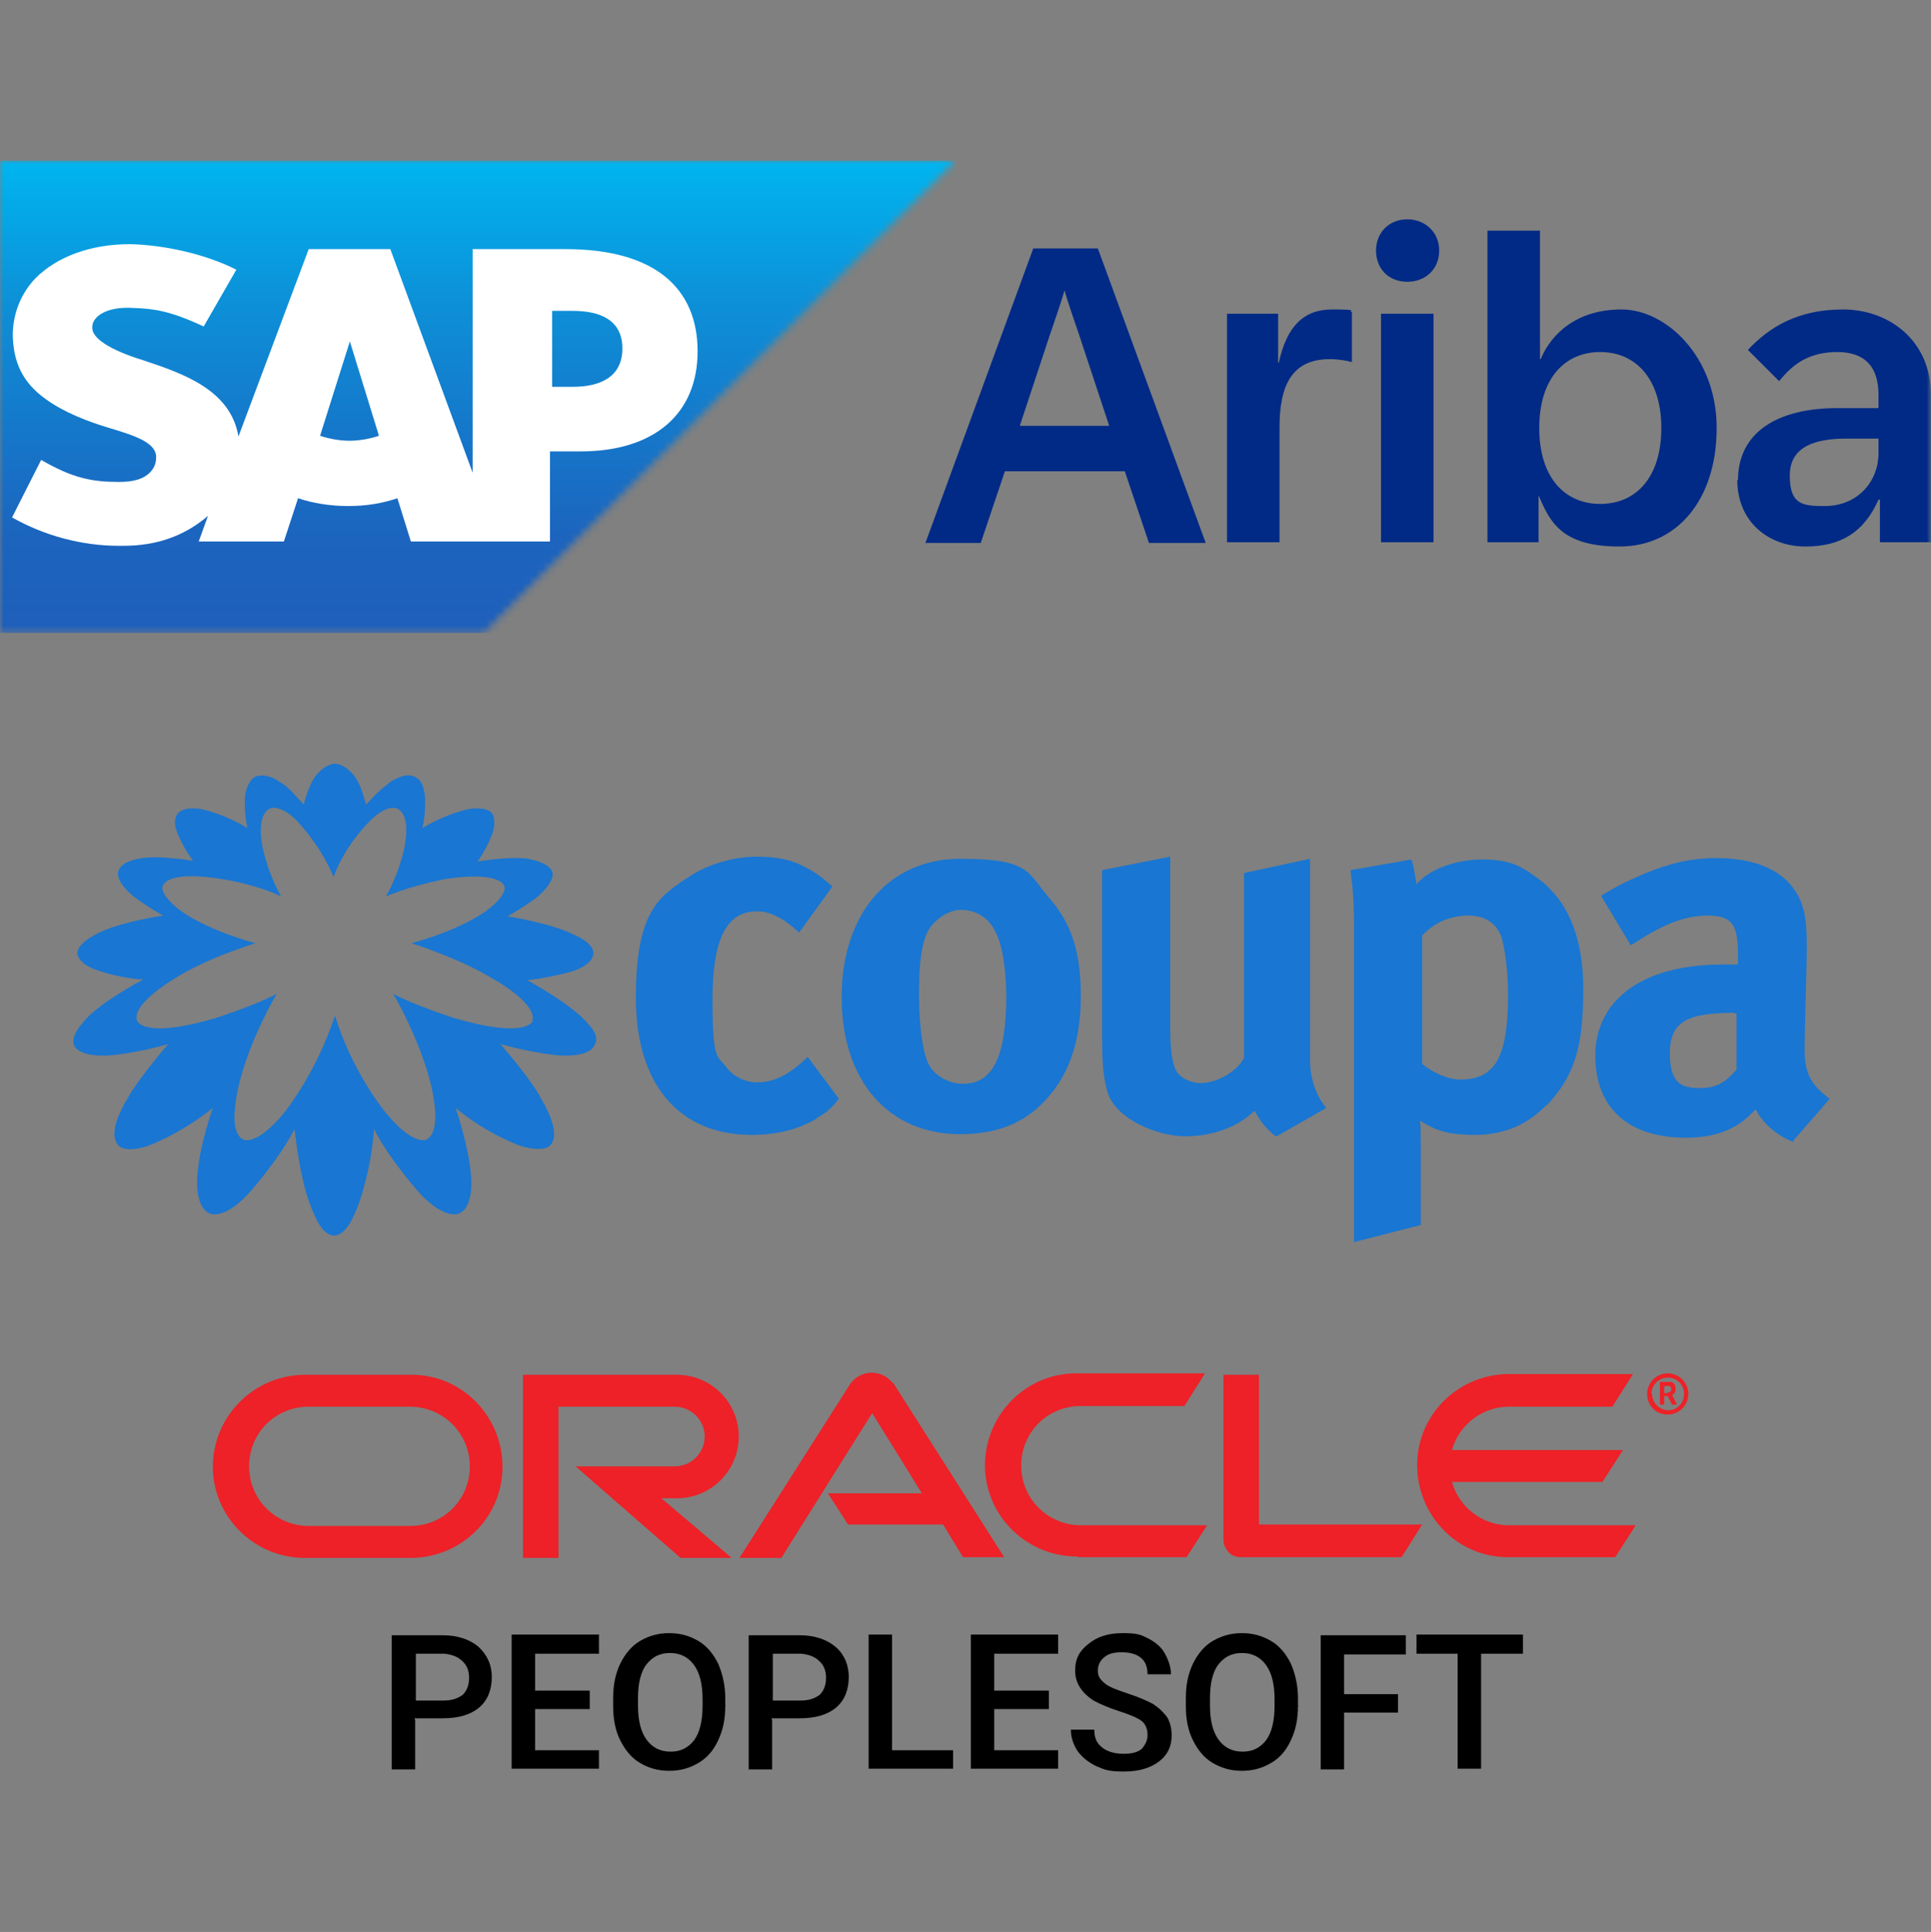 <?xml version="1.0" encoding="UTF-8"?> <svg xmlns="http://www.w3.org/2000/svg" xmlns:xlink="http://www.w3.org/1999/xlink" id="Layer_1" version="1.1" viewBox="0 0 272.1 272.2"><rect x="0" y="0" width="272.1" height="272.2" fill="#808080" stroke="none"/><defs><style> .st0 { fill: none; } .st1 { mask: url(#mask); } .st2 { fill-rule: evenodd; } .st2, .st3 { fill: #fff; } .st4 { fill: url(#linear-gradient); } .st5 { mask: url(#mask-1); } .st6 { fill: #1976d2; } .st7 { fill: #002a86; } .st8 { fill: #ed2127; } .st9 { clip-path: url(#clippath); } </style><clipPath id="clippath"><rect class="st0" y="22.6" width="272.1" height="66.6"></rect></clipPath><mask id="mask" x="0" y="22.6" width="134.7" height="66.6" maskUnits="userSpaceOnUse"><g id="mask0_300_5"><path class="st3" d="M0,22.6v66.6h68.1L134.7,22.6H0Z"></path></g></mask><linearGradient id="linear-gradient" x1="67.3" y1="767.4" x2="67.3" y2="700.8" gradientTransform="translate(0 790) scale(1 -1)" gradientUnits="userSpaceOnUse"><stop offset="0" stop-color="#00b8f1"></stop><stop offset="0" stop-color="#00b5ef"></stop><stop offset=".3" stop-color="#0d90d8"></stop><stop offset=".6" stop-color="#1675c8"></stop><stop offset=".8" stop-color="#1c64be"></stop><stop offset="1" stop-color="#1e5fbb"></stop></linearGradient><mask id="mask-1" x="0" y="22.6" width="272.1" height="66.6" maskUnits="userSpaceOnUse"><g id="mask1_300_5"><path class="st3" d="M272.1,22.6H0v66.6h272.1V22.6Z"></path></g></mask></defs><g><path class="st8" d="M234.9,196.2c.2,0,.4,0,.5-.2.1,0,.1-.2.1-.3,0-.2-.1-.3-.2-.4-.2,0-.4-.1-.6,0h-.2v1h.4ZM234.7,194.7c.3,0,.6,0,.8,0,.4.1.6.5.6.9s0,.2,0,.3c0,.2-.2.5-.4.6,0,0,0,0-.1,0l.7,1.4h-.7l-.6-1.2h-.5v1.2h-.6v-3.2h.8ZM235,199.3c1.6,0,2.9-1.3,2.9-2.9h0c0-1.6-1.3-2.9-2.9-2.9-1.6,0-2.9,1.3-2.9,2.9,0,1.6,1.2,2.9,2.9,2.9h0M232.7,196.4c0-1.2,1-2.3,2.3-2.3s2.3,1,2.3,2.3-1,2.3-2.2,2.3-2.3-1-2.3-2.3h0M212.6,214.9c-3.7,0-7-2.5-8-6.1h21.2l2.9-4.5h-24.1c1-3.6,4.3-6.1,8-6.1h14.6l2.9-4.6h-17.8c-7.1.2-12.8,6-12.6,13.2.2,6.9,5.7,12.5,12.6,12.6h15.3l2.9-4.5h-18ZM151.9,219.4h15.3l2.9-4.5h-17.8c-4.6,0-8.4-3.7-8.4-8.4s3.7-8.4,8.4-8.4h14.6l2.9-4.6h-17.8c-7.1-.2-13,5.5-13.2,12.6-.2,7.1,5.5,13,12.6,13.2.1,0,.3,0,.5,0M57.8,215h-14.3c-4.6,0-8.4-3.7-8.4-8.4s3.7-8.4,8.4-8.4h14.3c4.6,0,8.4,3.7,8.4,8.4s-3.7,8.4-8.4,8.4h0M43.2,219.5h15c7.1-.2,12.8-6,12.6-13.2-.2-6.9-5.7-12.5-12.6-12.6h-15c-7.1-.1-13,5.5-13.2,12.6-.2,7.1,5.5,13,12.6,13.2h.5M95.4,211.1c4.8,0,8.7-3.9,8.7-8.7s-3.9-8.7-8.7-8.7h-21.7v25.8h5v-21.3h16.4c2.3,0,4.2,1.9,4.2,4.2s-1.9,4.2-4.2,4.2h-14l14.8,12.9h7.2l-9.9-8.4h2.3ZM177.4,214.9v-21.2h-5v23.3c0,.6.3,1.2.7,1.7.5.5,1.1.7,1.8.7h22.6l2.9-4.6c0,0-23.1,0-23.1,0ZM116.7,210.4h13.2l-7-11.3-12.8,20.4h-5.9l15.6-24.5c1.2-1.7,3.5-2.1,5.2-.9.3.2.6.6.9.8l15.6,24.5h-5.8l-2.8-4.6h-13.4l-2.9-4.5Z"></path><g><path d="M58.5,242.3v7h-3.3v-18.9h7.2c2.1,0,3.8.6,5,1.6,1.2,1.1,1.9,2.5,1.9,4.3s-.6,3.3-1.8,4.3c-1.2,1-2.9,1.5-5.1,1.5h-4ZM58.5,239.6h4c1.2,0,2-.3,2.7-.8.6-.6.9-1.4.9-2.4s-.3-1.8-1-2.4c-.6-.6-1.5-.9-2.5-1h-4v6.6Z"></path><path d="M83.1,240.8h-7.7v5.8h9v2.6h-12.3v-18.9h12.3v2.7h-9v5.2h7.7v2.6Z"></path><path d="M102.2,240.3c0,1.9-.3,3.4-1,4.9s-1.6,2.5-2.8,3.2c-1.2.7-2.5,1.1-4.1,1.1s-2.9-.4-4.1-1.1-2.1-1.8-2.8-3.2c-.7-1.4-1-3-1-4.8v-1.1c0-1.9.3-3.4,1-4.9.7-1.4,1.6-2.5,2.8-3.2,1.2-.7,2.5-1.1,4.1-1.1s2.9.4,4.1,1.1,2.1,1.8,2.8,3.2c.6,1.4,1,3,1,4.9v1.1h.1ZM99,239.4c0-2.1-.4-3.7-1.2-4.8s-1.9-1.7-3.4-1.7-2.5.6-3.3,1.6-1.2,2.7-1.2,4.7v1.1c0,2.1.4,3.7,1.2,4.8s1.9,1.7,3.4,1.7,2.5-.6,3.3-1.6c.8-1.1,1.2-2.7,1.2-4.9v-1h0Z"></path><path d="M108.8,242.3v7h-3.3v-18.9h7.2c2.1,0,3.8.6,5,1.6s1.9,2.5,1.9,4.3-.6,3.3-1.8,4.3c-1.2,1-2.9,1.5-5.1,1.5h-4ZM108.8,239.6h4c1.2,0,2-.3,2.7-.8.6-.6.9-1.4.9-2.4s-.3-1.8-1-2.4c-.6-.6-1.5-.9-2.5-1h-4v6.6Z"></path><path d="M125.7,246.6h8.6v2.6h-11.9v-18.9h3.3v16.3Z"></path><path d="M147.8,240.8h-7.7v5.8h9v2.6h-12.3v-18.9h12.3v2.7h-9v5.2h7.7v2.6Z"></path><path d="M161.7,244.4c0-.8-.3-1.5-.8-1.9s-1.6-.9-3.2-1.4c-1.5-.5-2.7-1-3.6-1.5-1.7-1.1-2.6-2.5-2.6-4.2s.6-2.8,1.9-3.8c1.2-1,2.8-1.5,4.8-1.5s2.5.2,3.5.7,1.9,1.2,2.4,2.1.9,1.9.9,3h-3.3c0-1-.3-1.8-.9-2.3s-1.5-.8-2.7-.8-1.9.2-2.5.7c-.6.5-.9,1.1-.9,1.9s.3,1.2,1,1.8c.6.5,1.7.9,3.2,1.4s2.7,1,3.6,1.5c.9.6,1.5,1.2,2,1.9.4.7.6,1.6.6,2.5,0,1.6-.6,2.8-1.8,3.7-1.2.9-2.8,1.4-4.9,1.4s-2.6-.2-3.8-.7c-1.1-.5-2-1.2-2.7-2.1-.6-.9-1-1.9-1-3.1h3.3c0,1.1.3,1.9,1.1,2.5.7.6,1.8.9,3,.9s2-.2,2.6-.7c.5-.6.8-1.2.8-1.9Z"></path><path d="M182.9,240.3c0,1.9-.3,3.4-1,4.9s-1.6,2.5-2.8,3.2c-1.2.7-2.5,1.1-4.1,1.1s-2.9-.4-4.1-1.1c-1.2-.7-2.1-1.8-2.8-3.2-.7-1.4-1-3-1-4.8v-1.1c0-1.9.3-3.4,1-4.9.7-1.4,1.6-2.5,2.8-3.2,1.2-.7,2.5-1.1,4.1-1.1s2.9.4,4.1,1.1,2.1,1.8,2.8,3.2c.6,1.4,1,3,1,4.9v1.1h.1ZM179.6,239.4c0-2.1-.4-3.7-1.2-4.8s-1.9-1.7-3.4-1.7-2.5.6-3.3,1.6-1.2,2.7-1.2,4.7v1.1c0,2.1.4,3.7,1.2,4.8.8,1.1,1.9,1.7,3.4,1.7s2.5-.6,3.3-1.6c.8-1.1,1.2-2.7,1.2-4.9v-1h0Z"></path><path d="M197,241.3h-7.6v8h-3.3v-18.9h12v2.7h-8.7v5.6h7.6v2.7h0Z"></path><path d="M214.6,233h-5.9v16.2h-3.3v-16.2h-5.8v-2.7h15v2.7h0Z"></path></g></g><g><g><path class="st6" d="M115.1,157.6c-2.6,1.5-5.5,2.3-9.2,2.3-10.2,0-16.3-7.1-16.3-19.3s3.2-14.3,7.7-17.2c2.4-1.6,6.1-2.7,9.3-2.7s5.1.5,7.1,1.6c1.3.7,2,1.2,3.6,2.6l-4.7,6.5c-2-1.9-4-3-5.9-3-4.3,0-6.3,3.8-6.3,12.5s.7,7.8,1.9,9.4c.9,1.3,2.7,2.2,4.3,2.2,2.3,0,4.3-.9,6.7-3.1l.5-.5,4.4,5.9c-1.2,1.6-1.9,2-3.2,2.8h0Z"></path><path class="st6" d="M147.6,154.7c-2.8,3.2-6.6,5.1-12.3,5.1-10.1,0-16.7-7.5-16.7-19.3s6.7-19.5,16.7-19.5,9.4,1.9,12.7,5.7c3,3.5,4.3,7.5,4.3,13.6s-1.5,10.8-4.7,14.4h0ZM139.6,130.2c-.9-1.2-2.4-2-4.2-2s-4.2,1.5-5,3.8c-.7,2-.9,4.6-.9,8.2s.4,7.5,1.2,9.4c.8,2,3.1,3.1,5,3.1,4.2,0,6.1-3.8,6.1-12.5-.1-5-.8-8.2-2.2-10h0Z"></path><path class="st6" d="M179.8,160.1c-1.2-.8-2.3-2.2-3-3.6-2.4,2.3-5.9,3.6-9.8,3.6s-9.7-2.4-10.9-6.1c-.5-1.6-.8-3.6-.8-7.4v-24l9.6-1.9v24c0,3.4.3,5.1.8,6.1s2,1.8,3.5,1.8c2.4,0,5.3-1.8,6.1-3.6v-26l9.3-2v28.4c0,2.4.8,5,2.3,6.7l-7,4h0Z"></path><path class="st6" d="M217.9,155.7c-2.6,2.7-5.9,4.2-10,4.2s-5.7-.7-7.8-2c.1.8.1,2,.1,3.1v11.6l-9.4,2.4v-43c0-4.9-.1-6.3-.5-9.4l8.6-1.5c.4,1.3.5,2.3.7,3.5,1.6-2,5.4-3.5,9.2-3.5s5.3.8,7.4,2.3c4,2.7,6.9,7.5,6.9,16,0,8.1-1.2,12.1-5.1,16.3h0ZM211.6,132.1c-.7-2-2.3-3.1-4.7-3.1s-4.7.9-6.5,2.8v18.1c1.3,1.1,3.5,2.2,5.4,2.2,4.9,0,6.7-3.2,6.7-11.9,0-3.4-.4-6.2-.9-8.1Z"></path><path class="st6" d="M252.7,160.9c-2.3-.9-4.3-2.6-5.3-4.6-.7.7-1.5,1.5-2.3,2-1.9,1.3-4.4,2-7.5,2-8.2,0-12.8-4.2-12.8-11.6s6.1-12.8,17.9-12.8,1.3,0,2.2.1v-1.5c0-4.2-.8-5.5-4.3-5.5s-6.7,1.5-10.8,4.2l-4.2-7c2-1.2,3.5-2,6.1-3.1,3.6-1.5,6.7-2.2,10.2-2.2,6.3,0,10.5,2.3,12,6.5.5,1.5.7,2.7.7,6.7l-.3,12.5c-.1,4,.3,5.8,3.5,8.2.1,0-5.1,5.9-5.1,5.9ZM244.5,142.7c-6.7,0-9.2,1.2-9.2,5.7s1.9,4.9,4.3,4.9,3.6-.9,5.1-2.6v-7.9c.1,0-.3,0-.3,0h0Z"></path></g><path class="st6" d="M82.9,144.3c-2-2.6-8.6-6.2-8.6-6.2,3-.3,6.2-1.2,6.2-1.2,3-.9,3.1-2.4,3.1-2.4.3-1.6-2.7-2.8-2.7-2.8-3.1-1.6-9.4-2.6-9.4-2.6,2.7-1.5,4.3-2.8,4.3-2.8,2.7-2.4,2-3.5,2-3.5-.4-1.3-3.4-1.8-3.4-1.8-2.7-.4-7.1.4-7.1.4,1.6-2.3,2.2-4.3,2.2-4.3.4-1.6-.1-2.4-.1-2.4-.7-1.2-3.4-.7-3.4-.7-3.8.9-6.5,2.7-6.5,2.7.5-1.8.4-4.3.4-4.3-.1-.9-.3-2.3-1.2-2.8-1.1-.8-2.6-.1-3.6.5-.9.7-1.9,1.5-2.7,2.4-.1.1-.8.8-.8.9-.3-.9-.5-1.9-.9-2.7-.5-1.3-1.9-3-3.5-3.1h0c-1.6.1-3,1.8-3.5,3.1-.4.9-.7,1.8-.9,2.7,0-.1-.7-.8-.8-.9-.8-.9-1.6-1.8-2.7-2.4-.9-.7-2.6-1.2-3.6-.5-.8.7-1.1,1.9-1.2,2.8,0,0-.1,2.6.4,4.3,0,0-2.7-1.8-6.5-2.7,0,0-2.6-.5-3.4.7,0,0-.7.8-.1,2.4,0,0,.7,2,2.3,4.2,0,0-4.4-.8-7.1-.4,0,0-3,.3-3.4,1.8,0,0-.7,1.2,2,3.5,0,0,1.6,1.3,4.3,2.8,0,0-6.3.9-9.4,2.6,0,0-2.8,1.3-2.7,2.8,0,0,.1,1.5,3.1,2.4,0,0,3.2,1.1,6.2,1.2,0,0-6.7,3.5-8.6,6.2,0,0-1.6,1.6-1.2,3,0,0,.4,1.8,5.1,1.5,0,0,3.8-.3,8.2-1.6h0s-4.4,5.1-5.8,7.8c0,0-3,4.6-1.2,6.5,0,0,.8,1.1,4,.1,0,0,4.4-1.5,9.3-5.4,0,0-2,5.5-2.2,9.8,0,0-.4,4.2,1.8,5.1,0,0,1.9.9,5.3-2.7,0,0,4.2-4.6,6.6-9.2.3,2.6.7,5.1,1.3,7.7.4,1.6.9,3.1,1.6,4.6.5,1.1,1.3,2.6,2.7,2.7h0c1.3-.1,2.2-1.6,2.7-2.7.7-1.5,1.2-3,1.6-4.6.7-2.6,1.1-5.1,1.3-7.7,2.4,4.6,6.6,9.2,6.6,9.2,3.5,3.6,5.3,2.7,5.3,2.7,2.2-.8,1.8-5.1,1.8-5.1-.3-4.3-2.2-9.8-2.2-9.8,4.7,3.9,9.3,5.4,9.3,5.4,3.2.9,4-.1,4-.1,1.8-1.8-1.2-6.5-1.2-6.5-1.3-2.7-5.8-7.8-5.8-7.8h0c4.6,1.3,8.2,1.6,8.2,1.6,4.7.3,5.1-1.5,5.1-1.5.8-1.2-.8-2.8-.8-2.8h0ZM75.1,143.8s-.7,2.7-11.2-.4c0,0-5.9-1.9-8.5-3.4,0,0,5.4,9.2,5.9,16.4,0,0,.4,3.5-1.3,4.2,0,0-1.9.8-5.7-3.9,0,0-4.6-5.5-7.1-13.6-2.7,8.2-7.1,13.6-7.1,13.6-3.8,4.7-5.7,3.9-5.7,3.9-1.8-.7-1.3-4.2-1.3-4.2.5-7.3,5.9-16.4,5.9-16.4-2.6,1.5-8.5,3.4-8.5,3.4-10.4,3.1-11.2.4-11.2.4-.8-2.3,5.1-5.8,5.1-5.8,4.6-3,11.6-5.1,11.6-5.1-8.2-2.3-11.2-5.1-11.2-5.1-2.6-2.2-1.8-3.1-1.8-3.1,1.2-2.2,8.5-.8,8.5-.8,5.3.9,8.1,2.4,8.1,2.4-2.2-4-2.7-7.5-2.7-7.5-.7-4.4,1.2-4.9,1.2-4.9,1.5-.5,3.5,1.5,3.5,1.5,4,4.2,5.4,8.2,5.4,8.2h0s1.3-4.2,5.4-8.2c0,0,2-2,3.5-1.5,0,0,1.9.4,1.2,4.9,0,0-.5,3.5-2.7,7.5,0,0,2.8-1.3,8.1-2.4,0,0,7.1-1.3,8.5.8,0,0,.8.9-1.8,3.1,0,0-3,2.8-11.2,5.1,0,0,7,2.2,11.6,5.1.1,0,6.2,3.5,5.4,5.8h0Z"></path></g><g class="st9"><g><g class="st1"><path class="st4" d="M134.7,22.6H0v66.6h134.7V22.6Z"></path></g><g class="st5"><g><path class="st2" d="M79.9,35.1h-13.3s0,31.5,0,31.5l-11.6-31.5h-11.5l-9.9,26.4c-1.1-6.6-7.9-8.9-13.3-10.7-3.6-1.1-7.4-2.8-7.3-4.7,0-1.5,2-3,6-2.7,2.7.1,5,.4,9.7,2.6l4.6-8c-4.3-2.2-10.2-3.5-15-3.6h0c-5.6,0-10.3,1.8-13.3,4.8-2,2.1-3.1,4.8-3.2,7.7,0,4.1,1.4,7,4.6,9.3,2.6,1.9,6,3.2,9,4.1,3.7,1.1,6.7,2.1,6.6,4.2,0,.8-.3,1.5-.9,2.1-.9.9-2.3,1.3-4.3,1.3-3.8,0-6.5-.5-11-3.1l-4.1,8.1c4.4,2.5,9.7,4,15,4h.7c4.7,0,8.4-1.4,11.4-3.8.2-.1.3-.3.5-.4l-1.3,3.6h12l2-6.1c2.1.7,4.5,1.1,7.1,1.1s4.8-.4,6.9-1.1l1.9,6.1h19.6v-12.7h4.3c10.4,0,16.5-5.3,16.5-14.1s-5.9-14.4-18.6-14.4ZM49.3,62.1c-1.5,0-3-.3-4.2-.7l4.2-13.3h0l4.1,13.3c-1.2.4-2.7.7-4.2.7ZM80.7,54.5h-2.9v-10.7h2.9c3.9,0,7,1.3,7,5.3s-3.1,5.4-7,5.4Z"></path><path class="st7" d="M145.5,35h9.2l15.2,41.5h-8l-3.4-10.1h-16.9l-3.4,10.1h-7.8l15.2-41.5ZM156.3,60l-4.2-12.7c-.7-2.1-1.7-4.9-2.1-6.4-.4,1.5-1.4,4.3-2.1,6.4l-4.2,12.7h12.7Z"></path><path class="st7" d="M172.9,44.2h7.2v6.9h.1c1.1-5.1,3.5-7.5,7.5-7.5s2.2.2,2.8.4v7c-.8-.2-2-.4-3.1-.4-5.3,0-7.1,3.6-7.1,9.6v16.2h-7.4v-32.2Z"></path><path class="st7" d="M193.9,35.3c0-2.6,1.9-4.4,4.4-4.4s4.5,1.8,4.5,4.4-1.9,4.4-4.5,4.4-4.4-1.8-4.4-4.4ZM194.6,44.2h7.4v32.2h-7.4v-32.2Z"></path><path class="st7" d="M216.8,69.8h0v6.6h-7.2v-43.9h7.4v18.1h.1c1.5-3.6,5.1-7,11.4-7s13.4,6.7,13.4,16.7-5.5,16.7-13.7,16.7-9.8-3.5-11.4-7.2ZM234.1,60.3c0-6.9-3.6-10.7-8.6-10.7s-8.6,3.7-8.6,10.7,3.6,10.7,8.6,10.7,8.6-3.7,8.6-10.7Z"></path><path class="st7" d="M244.9,67.7c0-6.9,5.7-10.2,14-10.2h5.8v-1.9c0-3.9-1.9-6-5.8-6s-6.2,1.6-8.2,4.1l-4.4-4.4c3-3.2,7-5.7,13.4-5.7s12.4,4.3,12.4,12.1v20.7h-7.2v-6h-.2c-2,4.5-5.2,6.6-10.3,6.6s-9.6-3.4-9.6-9.4ZM257.1,71.3c4.8,0,7.6-3.6,7.6-7.4v-2.1h-4.6c-4.3,0-7.9,1.1-7.9,5.2s1.8,4.3,4.9,4.3Z"></path></g></g></g></g></svg> 